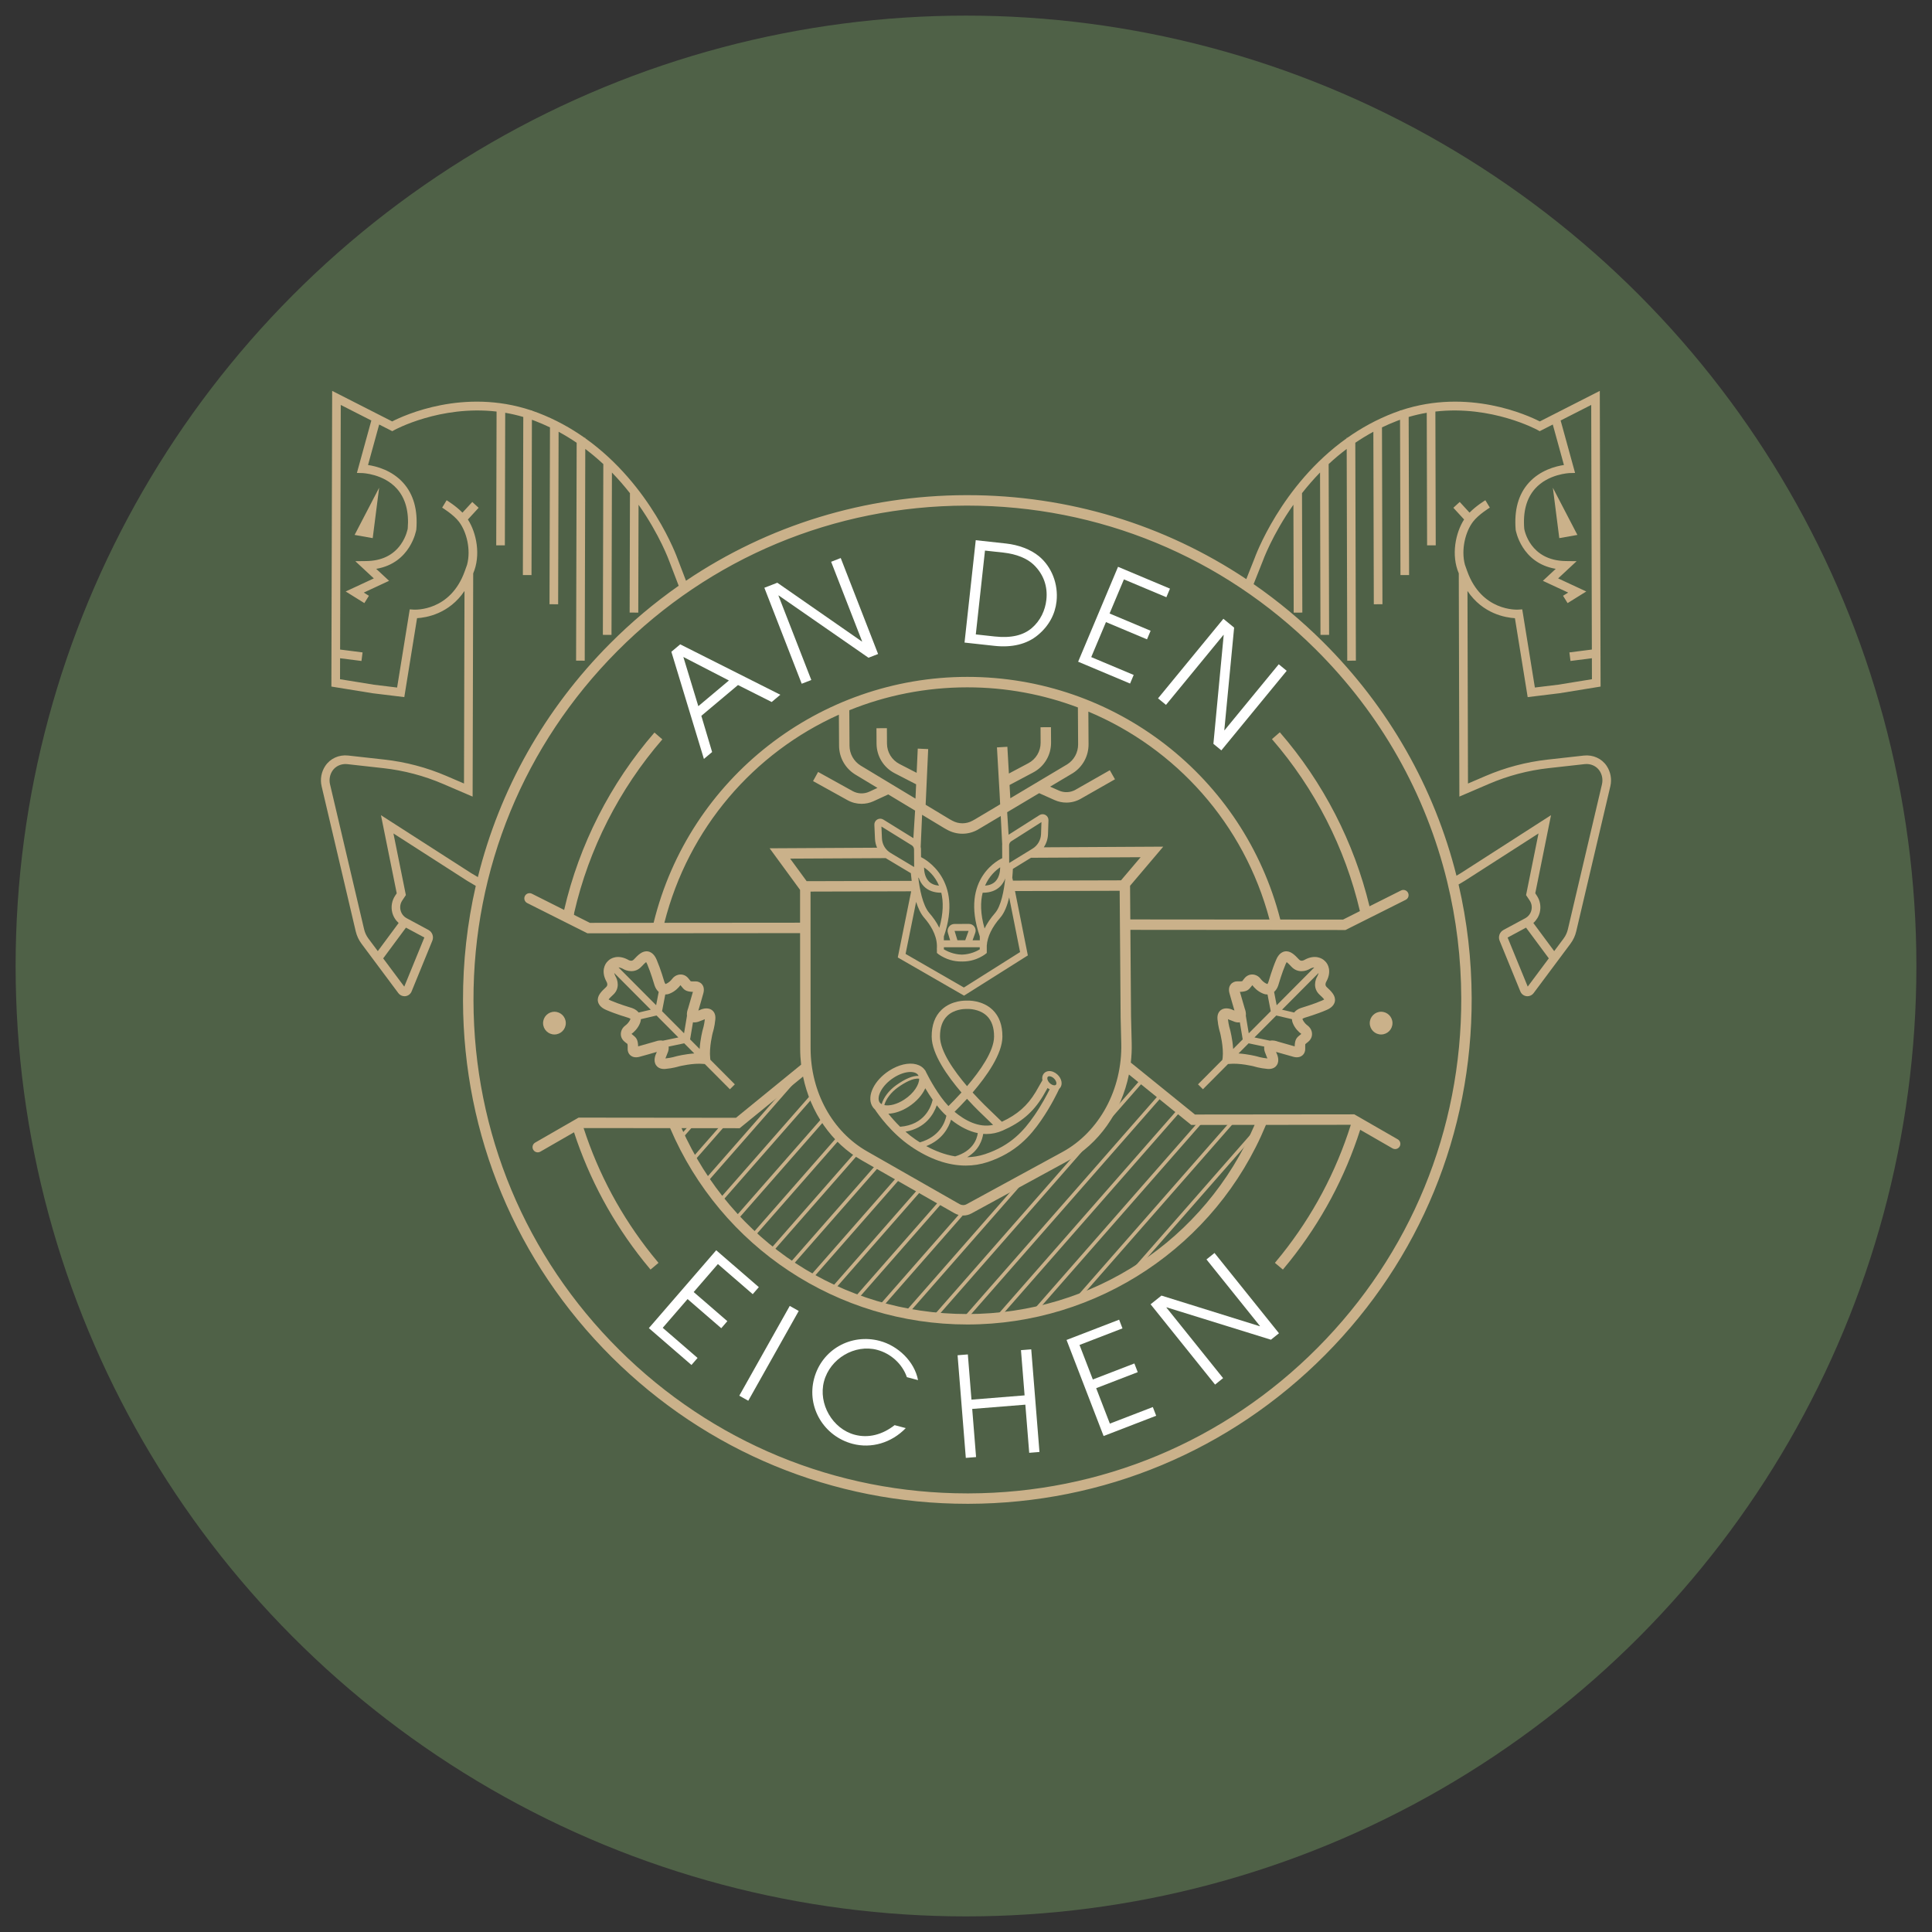 <?xml version="1.0" encoding="UTF-8"?> <svg xmlns="http://www.w3.org/2000/svg" xmlns:xlink="http://www.w3.org/1999/xlink" id="Ebene_1" viewBox="0 0 1712.13 1712.13"><rect x="0" y="0" width="1712.13" height="1712.13" fill="#333333" stroke="none"/><defs><style>.cls-1{clip-path:url(#clippath);}.cls-2{fill:none;}.cls-2,.cls-3,.cls-4,.cls-5{stroke-width:0px;}.cls-6{clip-path:url(#clippath-1);}.cls-7{clip-path:url(#clippath-3);}.cls-8{clip-path:url(#clippath-2);}.cls-3{fill:#4f6147;}.cls-4{fill:#cab18a;}.cls-5{fill:#fff;}</style><clipPath id="clippath"><circle class="cls-2" cx="856.07" cy="856.07" r="842.23"></circle></clipPath><clipPath id="clippath-1"><rect class="cls-2" y="29" width="1712.13" height="1712.13"></rect></clipPath><clipPath id="clippath-2"><path class="cls-2" d="M715.31,948.03l-59.18,49.52h-61.07c42.49,101.4,142.67,172.63,259.49,172.63s217.79-71.8,259.99-173.84h-57.57l-58.68-49.1c-4.49,35.21-24.27,66.22-53.55,82.18l-84.95,46.29c-3.38,1.84-7.34,1.8-10.7-.11l-82.04-46.8c-28.98-16.54-48.23-48.17-51.72-83.75l-.03,2.99Z"></path></clipPath><clipPath id="clippath-3"><rect class="cls-2" y="29" width="1712.13" height="1712.13"></rect></clipPath></defs><g class="cls-1"><rect class="cls-3" x="-1.26" y="-29.2" width="1712.13" height="1770.33"></rect><path class="cls-5" d="M683.86,622.11l-29.85-15.03-32.49,27.28,9.55,32.08-7.27,6.11-28.84-94.96,7.84-6.58,88.72,44.67-7.65,6.43ZM605.58,582.2l13.27,43.61,27.11-22.76-40.38-20.85Z"></path><polygon class="cls-5" points="769.65 582.89 690.09 527.71 689.85 527.8 718.98 602.61 710.47 605.92 677.37 520.88 688.86 516.41 763.78 568.49 764.01 568.41 736.55 497.85 745.05 494.53 778.16 579.57 769.65 582.89"></polygon><g class="cls-6"><path class="cls-5" d="M854.76,569.44l9.94-90.72,26.85,2.94c10.91,1.19,21.65,5.1,29.16,11.26,11.37,9.43,17.26,24.72,15.59,40.04-1.24,11.28-6.72,21.72-16.54,29.83-9.84,8.23-23.19,11.23-38.52,9.55l-26.48-2.9ZM881.41,564.04c15.08,1.65,25.56-1.17,32.95-7.43,7.67-6.6,11.89-15.69,12.93-25.14,1.29-11.77-2.49-22.6-11.24-31.01-5.84-5.6-15.21-9.48-26.86-10.76l-16.3-1.78-8.14,74.29,16.67,1.83Z"></path><polygon class="cls-5" points="955.44 586.4 990.8 502.3 1036.83 521.65 1033.63 529.26 996.01 513.45 983.3 543.68 1019.67 558.97 1016.47 566.58 980.1 551.29 967.05 582.32 1004.67 598.14 1001.47 605.76 955.44 586.4"></polygon><polygon class="cls-5" points="1075.31 659.18 1084.43 562.79 1084.24 562.64 1033.29 624.66 1026.24 618.88 1084.15 548.37 1093.68 556.19 1084.98 647.02 1085.17 647.17 1133.22 588.67 1140.27 594.46 1082.36 664.97 1075.31 659.18"></polygon><polygon class="cls-5" points="575.01 1176.98 634.7 1107.98 672.47 1140.65 667.06 1146.89 636.2 1120.19 614.74 1145 644.58 1170.81 639.17 1177.06 609.33 1151.24 587.31 1176.7 618.18 1203.4 612.77 1209.65 575.01 1176.98"></polygon><rect class="cls-5" x="635.86" y="1194.75" width="91.27" height="9.13" transform="translate(-697.91 1205.74) rotate(-60.66)"></rect><path class="cls-5" d="M802.69,1265.58c-12.65,13.1-30.49,18.33-47.17,13.92-25.15-6.65-40.86-32.11-34.08-57.74,6.85-25.87,32.7-40.19,58.09-33.48,16.33,4.32,30.88,18.25,34.03,34.77l-9.89-2.62c-4.11-11.93-14.45-21.05-26.38-24.2-19.67-5.2-41.68,7.59-47.07,27.98-5.24,19.79,7.5,42.03,27.28,47.27,12.04,3.19,24.49-.02,35.29-8.52l9.9,2.62Z"></path><polygon class="cls-5" points="912.08 1287.47 908.66 1244.81 861.57 1248.59 864.99 1291.25 855.9 1291.98 848.6 1201.01 857.7 1200.28 860.91 1240.36 907.99 1236.58 904.78 1196.5 913.88 1195.78 921.17 1286.74 912.08 1287.47"></polygon><polygon class="cls-5" points="978.01 1272.6 945.17 1187.46 991.77 1169.49 994.74 1177.2 956.66 1191.89 968.46 1222.49 1005.28 1208.29 1008.25 1216 971.43 1230.2 983.55 1261.6 1021.63 1246.92 1024.6 1254.63 978.01 1272.6"></polygon><polygon class="cls-5" points="1126.31 1187.25 1033.83 1158.55 1033.64 1158.7 1083.9 1221.3 1076.79 1227.01 1019.65 1155.86 1029.27 1148.14 1116.38 1175.29 1116.58 1175.13 1069.17 1116.1 1076.29 1110.38 1133.42 1181.53 1126.31 1187.25"></polygon></g><g class="cls-8"><line class="cls-4" x1="1355.14" y1="790" x2="739.4" y2="1492.42"></line><rect class="cls-4" x="580.22" y="1139.67" width="934.1" height="3.08" transform="translate(-501.24 1176.45) rotate(-48.76)"></rect><line class="cls-4" x1="1341.08" y1="774.06" x2="725.33" y2="1476.48"></line><rect class="cls-4" x="566.16" y="1123.73" width="934.1" height="3.08" transform="translate(-494.05 1160.44) rotate(-48.76)"></rect><line class="cls-4" x1="1327.02" y1="758.12" x2="711.27" y2="1460.54"></line><rect class="cls-4" x="552.09" y="1107.79" width="934.1" height="3.08" transform="translate(-486.86 1144.43) rotate(-48.76)"></rect><line class="cls-4" x1="1312.95" y1="742.18" x2="697.21" y2="1444.6"></line><rect class="cls-4" x="538.03" y="1091.85" width="934.1" height="3.08" transform="translate(-479.66 1128.42) rotate(-48.76)"></rect><line class="cls-4" x1="1298.89" y1="726.24" x2="683.14" y2="1428.66"></line><rect class="cls-4" x="523.97" y="1075.91" width="934.1" height="3.08" transform="translate(-472.47 1112.41) rotate(-48.76)"></rect><line class="cls-4" x1="1284.83" y1="710.3" x2="669.08" y2="1412.72"></line><rect class="cls-4" x="509.9" y="1059.97" width="934.1" height="3.08" transform="translate(-465.28 1096.41) rotate(-48.76)"></rect><line class="cls-4" x1="1270.76" y1="694.36" x2="655.02" y2="1396.78"></line><rect class="cls-4" x="495.84" y="1044.03" width="934.1" height="3.08" transform="translate(-458.08 1080.4) rotate(-48.76)"></rect><line class="cls-4" x1="1256.7" y1="678.42" x2="640.95" y2="1380.84"></line><rect class="cls-4" x="481.78" y="1028.09" width="934.1" height="3.08" transform="translate(-450.89 1064.39) rotate(-48.76)"></rect><line class="cls-4" x1="1242.64" y1="662.48" x2="626.89" y2="1364.91"></line><rect class="cls-4" x="467.71" y="1012.15" width="934.1" height="3.08" transform="translate(-443.7 1048.38) rotate(-48.76)"></rect><line class="cls-4" x1="1228.57" y1="646.55" x2="612.83" y2="1348.97"></line><rect class="cls-4" x="453.65" y="996.21" width="934.1" height="3.08" transform="translate(-436.51 1032.38) rotate(-48.76)"></rect><line class="cls-4" x1="1214.51" y1="630.61" x2="598.76" y2="1333.03"></line><rect class="cls-4" x="439.59" y="980.28" width="934.1" height="3.08" transform="translate(-429.31 1016.37) rotate(-48.76)"></rect><line class="cls-4" x1="1200.44" y1="614.67" x2="584.7" y2="1317.09"></line><rect class="cls-4" x="425.52" y="964.34" width="934.1" height="3.08" transform="translate(-422.12 1000.36) rotate(-48.76)"></rect><line class="cls-4" x1="1186.38" y1="598.73" x2="570.64" y2="1301.15"></line><rect class="cls-4" x="411.46" y="948.4" width="934.1" height="3.08" transform="translate(-414.93 984.35) rotate(-48.76)"></rect><line class="cls-4" x1="1172.32" y1="582.79" x2="556.57" y2="1285.21"></line><rect class="cls-4" x="397.4" y="932.46" width="934.1" height="3.08" transform="translate(-407.74 968.35) rotate(-48.76)"></rect><line class="cls-4" x1="1158.25" y1="566.85" x2="542.51" y2="1269.27"></line><rect class="cls-4" x="383.33" y="916.52" width="934.1" height="3.08" transform="translate(-400.54 952.34) rotate(-48.76)"></rect><line class="cls-4" x1="1144.19" y1="550.91" x2="528.45" y2="1253.33"></line><rect class="cls-4" x="369.27" y="900.58" width="934.1" height="3.08" transform="translate(-393.35 936.33) rotate(-48.76)"></rect><line class="cls-4" x1="1130.13" y1="534.97" x2="514.38" y2="1237.39"></line><rect class="cls-4" x="355.21" y="884.64" width="934.1" height="3.08" transform="translate(-386.16 920.33) rotate(-48.76)"></rect><line class="cls-4" x1="1116.06" y1="519.03" x2="500.32" y2="1221.46"></line><rect class="cls-4" x="341.14" y="868.7" width="934.1" height="3.08" transform="translate(-378.96 904.33) rotate(-48.76)"></rect><line class="cls-4" x1="1102" y1="503.1" x2="486.25" y2="1205.52"></line><rect class="cls-4" x="327.08" y="852.76" width="934.1" height="3.08" transform="translate(-371.77 888.32) rotate(-48.76)"></rect><line class="cls-4" x1="1087.94" y1="487.16" x2="472.19" y2="1189.58"></line><rect class="cls-4" x="313.01" y="836.83" width="934.1" height="3.08" transform="translate(-364.58 872.31) rotate(-48.76)"></rect><line class="cls-4" x1="1073.87" y1="471.22" x2="458.13" y2="1173.64"></line><rect class="cls-4" x="298.95" y="820.89" width="934.1" height="3.08" transform="translate(-357.39 856.3) rotate(-48.76)"></rect><line class="cls-4" x1="1059.81" y1="455.28" x2="444.06" y2="1157.7"></line><rect class="cls-4" x="284.89" y="804.95" width="934.1" height="3.08" transform="translate(-350.19 840.3) rotate(-48.76)"></rect><line class="cls-4" x1="1045.75" y1="439.34" x2="430" y2="1141.76"></line><rect class="cls-4" x="270.82" y="789.01" width="934.1" height="3.08" transform="translate(-343 824.29) rotate(-48.76)"></rect><line class="cls-4" x1="1031.68" y1="423.4" x2="415.94" y2="1125.82"></line><rect class="cls-4" x="256.76" y="773.07" width="934.1" height="3.08" transform="translate(-335.81 808.28) rotate(-48.76)"></rect><line class="cls-4" x1="1017.62" y1="407.46" x2="401.87" y2="1109.88"></line><rect class="cls-4" x="242.7" y="757.13" width="934.1" height="3.08" transform="translate(-328.62 792.27) rotate(-48.76)"></rect><line class="cls-4" x1="1003.55" y1="391.52" x2="387.81" y2="1093.94"></line><rect class="cls-4" x="228.63" y="741.19" width="934.1" height="3.08" transform="translate(-321.42 776.27) rotate(-48.76)"></rect><line class="cls-4" x1="989.49" y1="375.58" x2="373.75" y2="1078.01"></line><rect class="cls-4" x="214.57" y="725.25" width="934.1" height="3.08" transform="translate(-314.23 760.26) rotate(-48.76)"></rect><line class="cls-4" x1="975.43" y1="359.65" x2="359.68" y2="1062.07"></line><rect class="cls-4" x="200.51" y="709.31" width="934.1" height="3.08" transform="translate(-307.04 744.25) rotate(-48.76)"></rect><line class="cls-4" x1="961.36" y1="343.71" x2="345.62" y2="1046.13"></line><rect class="cls-4" x="186.44" y="693.38" width="934.1" height="3.08" transform="translate(-299.84 728.24) rotate(-48.76)"></rect></g><g class="cls-7"><path class="cls-4" d="M1423.85,678.77c-4.38-6.58-12.14-10.08-20.28-9.19l-32.03,3.57c-18.99,2.12-37.51,7.01-55.07,14.54l-15.55,6.68-.45-170.65c13.62,20.35,33.94,23.64,42.05,24.12l11.3,69.95,28.16-3.44,36.45-5.91-.69-262.04-53.17,27.07c-10.56-5.41-63.39-29.74-123.11-9.83h-.77s0,.26,0,.26c-1.81.61-3.63,1.27-5.45,1.96-15.34,5.88-29.04,13.5-41.21,22.1h-.62s0,.44,0,.44c-58.52,41.68-81.45,105.84-81.67,106.49l-7.28,18.33c-72.65-48.43-157.92-74.42-247.16-74.42-.4,0-.81,0-1.21,0-89.75.23-175.4,26.74-248.16,75.85l-7.51-19.6c-.27-.78-23.2-64.97-81.73-106.65v-.44s-.62,0-.62,0c-12.17-8.6-25.87-16.22-41.21-22.1-1.82-.7-3.64-1.35-5.45-1.96v-.26h-.77c-59.73-19.92-112.55,4.42-123.11,9.82l-53.17-27.07-.69,262.04,36.61,5.93,28.01,3.41,11.3-69.95c8.12-.48,28.43-3.78,42.05-24.12l-.45,170.64-15.55-6.68c-17.55-7.53-36.08-12.43-55.06-14.54l-32.03-3.57c-8.16-.91-15.9,2.62-20.28,9.19-3.52,5.28-4.7,11.85-3.25,18.02l30.21,128.51c.95,4.03,2.68,7.75,5.15,11.06l32.66,43.8c1.29,1.72,3.31,2.72,5.43,2.72.28,0,.57-.02.85-.05,2.42-.31,4.49-1.9,5.42-4.16l18.38-44.97c1.48-3.61,0-7.72-3.43-9.56l-19.25-10.37c-2.75-1.49-4.69-3.98-5.45-7.02-.76-3.04-.22-6.15,1.52-8.75l3.17-4.76-11.02-54.62,65.15,41.84,7.82,4.65c-7.56,33.01-11.41,67.11-11.31,101.81.31,119.38,47.1,231.49,131.73,315.69,84.35,83.91,196.23,130.08,315.17,130.08.4,0,.81,0,1.21,0,119.38-.31,231.49-47.1,315.69-131.74,84.19-84.63,130.39-196.99,130.07-316.37-.09-34.34-4.03-68.08-11.61-100.73l5.8-3.45,65.04-41.77-11.02,54.62,3.17,4.76c1.74,2.61,2.28,5.71,1.52,8.75-.76,3.04-2.69,5.53-5.45,7.02l-19.25,10.37c-3.43,1.85-4.9,5.96-3.43,9.56l18.39,44.97c.92,2.26,3,3.85,5.42,4.16.29.04.57.05.85.05,2.12,0,4.15-1,5.43-2.72l32.67-43.8c2.47-3.31,4.21-7.03,5.15-11.06l30.21-128.51c1.45-6.18.27-12.75-3.25-18.02M358.26,874.35l-18.68-25.04,20.18-27.24,16.3,8.74-17.8,43.54ZM417.85,773.96l-80.24-51.54,13.97,69.22-1.41,2.11c-2.9,4.36-3.84,9.77-2.57,14.84.91,3.65,2.92,6.9,5.68,9.37l-18.47,24.93-8.29-11.11c-1.84-2.47-3.13-5.24-3.84-8.23l-30.21-128.51c-.97-4.12-.18-8.51,2.17-12.03,2.75-4.12,7.9-6.42,13.07-5.84l32.03,3.57c18.24,2.03,36.04,6.73,52.9,13.97l26.19,11.24.52-197.81c6.92-16.18,2.95-35.81-4.7-47.78l9.51-10.36-5.63-5.17-8.7,9.47c-5.87-6.01-13.65-10.75-14.03-10.98l-3.96,6.54c.1.06,10.02,6.12,14.88,12.48,6.79,8.9,10.77,24.7,7.2,38.13l-2,5.6c-12.76,35.81-44.03,34.25-45.32,34.17l-3.48-.24-11.2,69.29-20.56-2.5-30.02-4.87.05-18.59,18.95,2.42.97-7.59-19.9-2.54.57-216.78,27.1,13.8-12.79,46.46,4.87.14c.19,0,18.8.68,30.56,13.83,7.61,8.51,10.84,20.48,9.62,35.32-.01.07-1.15,7.09-6.25,14.24-6.8,9.52-17.11,14.43-30.64,14.58l-9.56.11,16.39,15.25-24.93,11.59,16.55,10.3,4.04-6.49-4.55-2.83,22.42-10.42-11.41-10.62c30.57-5.13,35.45-34.23,35.54-34.8,1.43-17.32-2.46-31.24-11.58-41.39-10.14-11.29-23.99-14.76-31.21-15.83l9.88-35.88,11.61,5.91,1.78-.99c.48-.27,40.64-22.17,90.65-16.41l-.31,118.55,7.65.02.31-117.48c5.26.9,10.61,2.12,16.02,3.71l-.37,140.11,7.65.02.36-137.64c.91.33,1.82.66,2.74,1.01,4.58,1.75,8.99,3.68,13.27,5.73l-.41,156.73,7.65.02.4-152.86c5.6,3.03,10.94,6.29,16.01,9.74l-.51,193.09,7.65.02.49-187.63c5.69,4.3,11.02,8.8,15.99,13.43l-.4,151.32,7.65.02.38-143.87c5.88,6.05,11.2,12.22,15.98,18.31l-.28,105.81,7.65.02.25-95.58c18.96,26.92,27.17,49.84,27.35,50.35l8.21,21.44c-21.61,15.15-42.04,32.32-61.05,51.42-57.79,58.09-97.67,129.25-116.91,206.77l-5.65-3.36ZM1167.58,1194.43c-82.45,82.89-192.24,128.7-309.15,129.01-.4,0-.78,0-1.18,0-116.46,0-226.04-45.22-308.64-127.38-82.89-82.45-128.7-192.24-129.01-309.15-.31-116.91,44.93-226.94,127.38-309.83,82.45-82.89,192.24-128.7,309.15-129.01.4,0,.78,0,1.18,0,116.46,0,226.04,45.21,308.64,127.38,57.81,57.51,97.58,128.31,116.46,205.56l-.04.02.08.14c8.17,33.46,12.42,68.12,12.51,103.43.31,116.91-44.93,226.94-127.38,309.83M1353.87,874.34l-17.83-43.48,16.33-8.8,20.18,27.23-18.68,25.04ZM1419.65,695.04l-30.21,128.51c-.7,3-2,5.77-3.83,8.23l-8.29,11.11-18.47-24.93c2.76-2.47,4.77-5.72,5.68-9.37,1.27-5.08.33-10.49-2.57-14.84l-1.41-2.12,13.96-69.22-80.13,51.47-3.66,2.18c-19.54-77.82-59.9-149.13-118.25-207.17-19.17-19.07-39.76-36.18-61.53-51.25l7.97-20.07c.16-.45,8.34-23.36,27.31-50.29l.25,95.62,7.65-.02-.28-105.85c4.78-6.08,10.1-12.25,15.98-18.3l.38,143.9,7.65-.02-.4-151.35c4.97-4.63,10.3-9.13,15.99-13.42l.49,187.65,7.65-.02-.51-193.11c5.06-3.44,10.4-6.7,16-9.73l.4,152.86,7.65-.02-.41-156.73c4.28-2.05,8.7-3.98,13.27-5.73.91-.35,1.83-.68,2.74-1.01l.36,137.64,7.65-.02-.37-140.11c5.41-1.59,10.76-2.82,16.02-3.71l.31,117.48,7.65-.02-.31-118.55c50.01-5.76,90.17,16.14,90.66,16.41l1.78.99,11.6-5.91,9.88,35.88c-7.22,1.07-21.08,4.55-31.22,15.84-9.11,10.14-13.01,24.06-11.54,41.65.05.32,4.94,29.41,35.51,34.53l-11.41,10.62,22.42,10.42-4.55,2.83,4.04,6.49,16.55-10.3-24.93-11.59,16.38-15.25-9.55-.11c-31.93-.37-36.71-27.67-36.86-28.55-1.25-15.11,1.98-27.08,9.59-35.59,11.76-13.14,30.38-13.82,30.56-13.83l4.89-.12-12.8-46.48,27.1-13.8.57,216.78-19.9,2.54.97,7.59,18.95-2.42.05,18.59-29.86,4.84-20.71,2.52-10.64-65.85-.57-3.42-3.46.22c-1.32.09-32.56,1.64-45.33-34.17l-1.99-5.58c-3.58-13.44.4-29.25,7.19-38.15,4.86-6.37,14.78-12.42,14.88-12.48l-3.96-6.54c-.39.23-8.16,4.97-14.03,10.98l-8.7-9.47-5.63,5.17,9.51,10.35c-7.65,11.97-11.61,31.6-4.7,47.78l.52,197.81,26.19-11.24c16.86-7.24,34.66-11.94,52.9-13.97l32.03-3.57c5.17-.59,10.31,1.71,13.07,5.84,2.35,3.52,3.14,7.91,2.17,12.03"></path><polygon class="cls-4" points="1381.84 476.89 1397.88 474.05 1376.14 432.24 1381.84 476.89"></polygon><polygon class="cls-4" points="335.99 432.24 314.25 474.05 330.29 476.89 335.99 432.24"></polygon><path class="cls-4" d="M1213.87,906.68c0,5.56,4.51,10.07,10.07,10.07s10.07-4.51,10.07-10.07-4.51-10.07-10.07-10.07-10.07,4.51-10.07,10.07"></path><path class="cls-4" d="M501.41,906.68c0-5.56-4.51-10.07-10.07-10.07s-10.07,4.51-10.07,10.07,4.51,10.07,10.07,10.07,10.07-4.51,10.07-10.07"></path><path class="cls-4" d="M1215.21,812.73l30.53-15.33c2.28-1.14,3.2-3.92,2.06-6.21-1.15-2.28-3.93-3.2-6.21-2.06l-27.95,14.03c-13.64-56.69-41.05-109.93-79.46-154.21l-6.98,6.06c37.91,43.71,64.84,96.38,77.95,152.41l-14.97,7.52-55.6-.04h.02c-32.42-126.62-146.46-215.05-277.33-215.05s-246.61,89.55-278.04,217.93l-56.47.05-14.11-7.09.21-1.92c12.97-56.47,39.98-109.58,78.11-153.6l-6.99-6.05c-39.03,45.06-66.7,99.41-80.04,157.2l-28.59-14.36c-2.28-1.14-5.06-.23-6.21,2.06-1.14,2.28-.22,5.06,2.06,6.21l53.37,26.8,188.46-.15v76.51s.06,25.79.06,25.79c.01,4.82.31,9.58.86,14.27l-57.73,47.08-139.48-.15-38.5,22.15c-2.21,1.28-2.97,4.1-1.7,6.32.85,1.49,2.41,2.32,4.01,2.32.78,0,1.58-.2,2.3-.62l29.83-17.17c13.56,41.44,34.26,79.79,61.62,114.13,2.03,2.54,4.09,5.06,6.18,7.54l7.07-5.95c-2.04-2.42-4.04-4.88-6.02-7.35-26.87-33.71-47.14-71.4-60.35-112.12l76.68.08c45.11,105.73,148.4,173.99,263.4,173.99s220.14-69.34,264.61-176.88l75.21-.08c-13.17,41.82-33.75,80.49-61.25,115-1.98,2.48-3.98,4.93-6.02,7.35l7.07,5.95c2.09-2.49,4.15-5,6.18-7.54,27.86-34.96,48.79-74.07,62.33-116.35l28.68,16.5c.73.42,1.52.62,2.3.62,1.6,0,3.16-.83,4.01-2.32,1.27-2.21.51-5.04-1.7-6.32l-38.5-22.15-141.23.15-56.53-45.75c-.1-.08-.21-.14-.32-.21.66-5.7.94-11.5.79-17.36l-.58-23.6-.58-76.73,190.62.15,21-10.54,1.85-.93ZM955.23,626.94l.19,32.68c.04,7.21-3.56,13.84-9.52,17.65l-50.56,30.15-.67-11.76,20.99-11.14c9.8-5.2,15.84-15.32,15.78-26.41l-.08-13.68-9.25.05.08,13.68c.04,7.64-4.12,14.61-10.87,18.19l-17.24,9.15-1.36-23.7-9.23.53,2.4,41.9.44,8.56-22.17,13.22-2.32,1.28c-5.62,3.09-12.33,3.08-17.95-.02l-2.34-1.29-21.25-12.81,2.25-49.34-9.24-.42-.98,21.47-15.21-7.84c-6.79-3.5-11.03-10.42-11.08-18.06l-.08-13.68-9.25.05.08,13.68c.07,11.09,6.23,21.14,16.09,26.22l18.99,9.79-.58,12.7-48.62-29.31c-6.12-3.81-9.8-10.4-9.84-17.61l-.19-31.4c32.43-13.15,67.79-20.31,104.63-20.31,34.26,0,67.32,6.27,97.95,17.83M993.08,900.92l.58,23.68c1.01,40.69-19.46,78.48-52.12,96.28l-84.95,46.29c-1.98,1.07-4.23,1.05-6.19-.07l-82.04-46.8c-30.75-17.54-49.91-52.45-50.01-91.1l-.06-139.08,89.19-.25-11.87,58.62,58.72,33.84,56.54-35.65-11.37-57.03,92.74-.25.85,111.52ZM834.17,791.13s0,0,0,0c1.89,7.89,1.94,18.07-1.75,31.07-2.48-5.08-5.73-9.5-8.77-12.97-6.13-7.01-8.77-22.12-9.86-31.48l.44.27c.9,2.58,2.3,5.16,4.44,7.36,3.73,3.83,8.93,5.76,15.49,5.76M818.87,768.75c3.77,2.47,9.62,7.45,13.27,16.11-3.83-.33-6.86-1.57-9.01-3.76-3.5-3.57-4.2-8.96-4.26-12.35M868.24,839.45c-.01.63,0,1.26.02,1.89-2.52,1.51-8.41,4.49-15.82,4.64-7.5-.12-13.46-3.15-15.97-4.66v-1.87h31.77ZM845.96,824.99l12.39-.03-2.95,8.26h-6.94l-2.5-8.22ZM851.65,852.08c.25,0,.49-.02.74-.02.25,0,.49.02.74.02,6.18,0,13.16-1.64,20.19-6.57l-.06-.08,1.21-.88v-6.58c.57-7.89,4.64-16.35,11.92-24.68,3.78-4.32,6.28-11.04,7.95-17.98l9.65,48.41-49.81,31.41-51.66-29.77,9.34-46.12c1.73,5.43,4.04,10.5,7.14,14.05,5.12,5.86,10.98,14.67,11.29,24.52v1.55c-.01.39-.01.79-.04,1.19-.03.36-.04.62-.04.79h.08v3.2l1.21.88-.06.08c7.04,4.92,14.01,6.57,20.19,6.57M886.54,785.38c2.04-2.09,3.4-4.52,4.3-6.97-1.05,10.5-3.62,24.56-9.1,30.83-3.91,4.47-6.98,9.02-9.22,13.58-3.82-13.23-3.72-23.63-1.7-31.69.07,0,.15,0,.22,0,6.56,0,11.75-1.93,15.49-5.76M872.94,784.87c3.69-8.53,9.49-13.62,13.43-16.28-.04,3.38-.71,8.88-4.26,12.5-2.18,2.22-5.26,3.47-9.17,3.78M810.02,752.76l.09,15.6-20.83-12.46c-4.58-2.74-7.46-7.55-7.7-12.89l-.47-10.55,26.85,16.63c1.28.79,2.04,2.16,2.05,3.66M784.96,760.46c.38.26.76.5,1.15.74l21.08,12.61c.15,1.8.39,4.15.74,6.82l-93.08.26-14.62-19.98,84.73-.45ZM993.43,780.15l-95.78.26-.43-2.14-.17.03c.34-3.67.49-6.63.55-8.29l16.05-9.86,97.16-.49-17.38,20.5ZM922.57,739.09c-.18,5.33-3,10.18-7.54,12.98l-20.69,12.7-.09-15.6c0-1.5.74-2.88,2.01-3.69l26.66-16.94-.35,10.55ZM888.14,747.92h.02c-.05.42-.08.85-.07,1.28l.07,11.33c-.9.39-37.98,16.96-19.86,69.34v3.4h-6.39l2.36-6.61c.65-1.81.38-3.82-.73-5.39-1.1-1.57-2.85-2.49-4.84-2.5l-12.83.04c-1.95,0-3.74.91-4.91,2.48-1.16,1.57-1.5,3.55-.94,5.42l1.99,6.56h-5.56v-3.4c17.4-50.26-16.66-68.55-20.24-70.3l-.04-6.85c0-.8-.11-1.57-.29-2.33l.03.02,1.25-28.34,19.76,11.91,2.49,1.38c4.22,2.32,8.84,3.49,13.46,3.49s9.21-1.15,13.41-3.46l20.58-12.24,1.27,24.78ZM588.77,817.78c21.3-84.07,79.35-150.68,154.65-184.43l.16,27.53c.06,10.41,5.37,19.9,14.26,25.44l19.77,11.92-7.27,3.36c-4.7,2.17-10.19,1.96-14.72-.54l-30.61-16.96-4.48,8.09,30.61,16.96c3.83,2.12,8.1,3.19,12.38,3.19,3.65,0,7.31-.78,10.69-2.34l12.96-5.98,23.79,14.34-1.54,24.42-26.62-16.49c-1.65-1.02-3.7-1.05-5.38-.07-1.67.98-2.65,2.79-2.56,4.72l.55,12.37c.12,2.78.77,5.47,1.86,7.93l-95.22.52,26.97,36.85v29.08s-120.27.1-120.27.1ZM1055.69,996.93l56.15-.06c-43.82,102.04-143.05,167.62-254.57,167.62s-208.85-64.5-253.31-164.73l51.54.06,56.15-45.78c6.54,31.71,25.29,58.99,52.11,74.29l82.04,46.8c2.42,1.38,5.08,2.07,7.74,2.07s5.12-.64,7.46-1.91l84.95-46.29c28.01-15.26,47.8-43.85,54.49-76.77l55.24,44.7ZM1001.45,785l29.42-34.7-105.88.58c2.28-3.38,3.61-7.37,3.75-11.58l.41-12.38h0c.06-1.94-.94-3.73-2.62-4.69-1.68-.96-3.74-.91-5.37.13l-27.35,17.38-1.26-19.97,28.35-16.87,13.71,6.13c3.31,1.48,6.87,2.22,10.42,2.22,4.38,0,8.76-1.12,12.65-3.33l30.41-17.32-4.58-8.04-30.41,17.32c-4.49,2.56-9.99,2.82-14.71.71l-7.77-3.47,20.14-11.98c8.77-5.6,13.97-15.16,13.91-25.57l-.17-28.95c77.48,32.48,138.03,99.36,160.54,184.28l-123.36-.1-.23-29.8Z"></path><path class="cls-4" d="M1175.43,895.11c1.66-.72,6.7-2.91,7.53-7.75.87-5.07-3.27-8.92-7.26-12.65-1.93-1.79-.69-4.21-.3-4.86l.2-.35c4.61-8.73,1.34-15.21-1.2-17.54l-.3-.3c-2.46-2.65-8.96-5.89-17.67-1.23l-.29.17c-.7.43-3.11,1.67-4.91-.24-3.75-3.98-7.64-8.08-12.68-7.2-4.83.85-7,5.91-7.71,7.57-3.44,8.04-6.56,18.75-6.72,19.31-.23.81-.8,1.86-.92,2.02,0,0-.1,0-.31-.09-3-1.17-4.9-3.45-5.59-4.37-1.4-1.9-3.34-3.23-5.46-3.75-3.44-.84-6.74.32-9.04,3.18l-1.02,1.29c-.43.55-.91,1.17-.83,1.17-.09.03-.41.11-1.47.21h-3.33c-1.66.01-3.99.73-5.54,2.75-1.05,1.37-2.1,3.8-1.1,7.6.79,3,3.52,12.29,4.46,15.5l-.84-.32c-1.83-.9-6.93-2.96-10.9-.3-1.74,1.17-3.73,3.57-3.3,8.33.6,6.73,2.26,11.77,2.27,11.77h0c.03.13,3.35,12.91,2.3,22.52l-.29,1.72-21.56,21.68,4.37,4.35,22.23-22.34.72-.08c9.5-1.07,22.11,2.12,22.15,2.12.22.07,5.28,1.71,12.07,2.28.42.04.82.05,1.2.05,3.97,0,6.05-1.8,7.11-3.39,2.64-3.98.55-9.07-.36-10.9l-.32-.84c3.22.93,12.52,3.61,15.53,4.39,3.81.97,6.24-.08,7.6-1.14,2-1.56,2.71-3.89,2.71-5.55v-3.33c.07-.95.11-1.28.08-1.25.2-.2.77-.66,1.28-1.06l1.28-1.02c2.84-2.32,3.99-5.62,3.13-9.06-.53-2.12-1.87-4.05-3.78-5.45-.93-.68-3.21-2.57-4.4-5.56-.03-.08-.06-.14-.07-.18.33-.35,1.27-.85,2.11-1.09.45-.13,11.14-3.31,19.16-6.8M1133.01,872.52c.03-.1,3.1-10.62,6.31-18.13.37-.86.68-1.41.91-1.77,1.17.83,3.04,2.81,4.24,4.09,5.67,6.02,13.11,3.89,16.45,1.81,1.55-.81,2.79-1.11,3.77-1.16l-33.31,33.49-2.28-11.81c2.74-2.4,3.75-5.86,3.91-6.52M1100.07,878.94c5.04-.43,6.47-1.69,8.98-4.91l.77-.96s.01.02.02.02c1.44,1.95,4.6,5.53,9.67,7.5,1.38.54,2.63.73,3.76.72l2.86,14.82-19.49,19.59-2.59-15.46c.35-2.49-.41-5.03-.95-6.43-.42-1.44-3.15-10.67-4.31-14.88l1.29-.02ZM1090.05,912.4s-1.29-3.93-1.84-9.2c.32.11.65.24.92.38l5.08,1.96c1.83.59,3.33.64,4.54.42l2.53,15.14-8.46,8.5c-.54-8.66-2.59-16.56-2.77-17.21M1113.71,936.12c-.42-.11-7.8-2-16.13-2.56l8.94-8.98,13.87,2.92c-.2,1.25-.13,2.81.51,4.74l1.69,4.36.21.47c.12.23.26.56.38.92-5.27-.53-9.17-1.78-9.47-1.87M1152.26,917c-3.21,2.53-4.46,3.97-4.87,9.01l-.02.19v1.1c-4.22-1.14-13.46-3.82-14.9-4.24-1.52-.58-4.39-1.4-7.06-.8l-13.71-2.89,19.33-19.43,13.86,3.24c.03,1.03.25,2.17.74,3.41,2,5.04,5.59,8.19,7.55,9.62.02,0,.03.02.04.03l-.96.77ZM1153.79,892.99h0c-.82.21-4.55,1.32-6.93,4.31l-10.72-2.51,32.36-32.53c-.16.79-.47,1.72-1.02,2.78-2.05,3.35-4.15,10.8,1.9,16.44,1.28,1.19,3.28,3.05,4.11,4.22-.35.23-.91.55-1.76.92-7.48,3.25-17.96,6.37-17.95,6.37"></path><path class="cls-4" d="M529.89,887.36c.83,4.84,5.88,7.03,7.54,7.75,8.02,3.49,18.71,6.66,19.32,6.84.59.15,1.78.75,1.97.92,0,0,0,.1-.09.31-1.19,2.99-3.48,4.89-4.4,5.56-1.91,1.39-3.25,3.32-3.77,5.44-.86,3.44.28,6.74,3.13,9.06l1.28,1.02c.55.44,1.16.9,1.16.83.03.09.11.42.2,1.48v3.33c-.01,1.66.7,3.99,2.7,5.55,1.36,1.06,3.78,2.11,7.6,1.14,3.01-.77,12.31-3.45,15.53-4.39l-.33.84c-.91,1.83-3,6.92-.36,10.89,1.06,1.59,3.14,3.4,7.11,3.4.38,0,.79-.02,1.2-.05,6.76-.57,11.82-2.2,11.79-2.2.13-.03,12.86-3.29,22.42-2.2l.69.05,22.26,22.37,4.37-4.35-21.68-21.8-.17-1.58c-1.04-9.53,2.24-22.25,2.22-22.25.07-.22,1.74-5.28,2.35-12.05.43-4.77-1.56-7.16-3.3-8.33-3.96-2.66-9.07-.59-10.9.3l-.84.32c.95-3.21,3.68-12.5,4.46-15.51,1-3.8-.05-6.23-1.1-7.6-1.55-2.01-3.87-2.73-5.54-2.74h-3.33c-.93-.09-1.28-.16-1.25-.1-.2-.2-.65-.78-1.05-1.29l-1.01-1.28c-2.3-2.86-5.59-4.02-9.05-3.18-2.12.52-4.06,1.85-5.46,3.74-.68.93-2.59,3.2-5.59,4.37-.08.03-.14.05-.18.07-.35-.33-.85-1.27-1.08-2.11-.13-.45-3.25-11.16-6.69-19.2-.71-1.66-2.88-6.72-7.71-7.57-5.03-.89-8.93,3.22-12.68,7.2-1.81,1.92-4.22.67-4.86.28l-.35-.21c-8.7-4.65-15.2-1.42-17.53,1.1l-.32.32c-2.66,2.45-5.93,8.93-1.32,17.66l.17.3c.42.7,1.66,3.12-.27,4.91-4,3.73-8.14,7.58-7.27,12.65M565.47,927.29v-.9s-.01-.38-.01-.38c-.41-5.04-1.66-6.48-4.87-9.01l-.95-.77s.02-.02.03-.02c1.96-1.43,5.55-4.58,7.55-9.62.49-1.24.7-2.38.74-3.41l13.86-3.24,19.33,19.43-13.7,2.88c-.66-.15-1.33-.21-1.99-.21-2.02,0-3.93.58-5.08,1.01-1.44.42-10.68,3.09-14.9,4.24M598.87,936.2s-3.94,1.26-9.21,1.79c.11-.32.25-.65.39-.92l1.99-5.07c.59-1.82.66-3.31.45-4.51l13.84-2.92,8.95,8.99c-8.34.57-15.79,2.46-16.41,2.63M618.87,905.46l4.38-1.67.45-.2c.28-.14.61-.28.94-.39-.56,5.27-1.83,9.17-1.92,9.48-.12.44-2.15,8.28-2.69,16.93l-8.46-8.51,2.54-15.16c1.25.22,2.82.15,4.77-.48M603,873.1s.02-.03.03-.04l.76.96c2.52,3.22,3.94,4.48,8.98,4.91l1.29.02c-1.17,4.21-3.89,13.44-4.32,14.88-.54,1.4-1.29,3.94-.95,6.42l-2.59,15.46-19.49-19.59,2.86-14.82c1.12.01,2.38-.17,3.76-.72,5.05-1.97,8.22-5.55,9.66-7.5M568.37,856.7c1.2-1.28,3.07-3.26,4.24-4.09.23.35.54.91.91,1.76,3.21,7.5,6.27,17.98,6.27,17.98.2.79,1.22,4.27,3.95,6.67l-2.28,11.81-33.32-33.49c.97.06,2.22.36,3.78,1.17,3.33,2.07,10.77,4.21,16.44-1.81M543.46,881.48c6.05-5.64,3.95-13.09,1.9-16.44-.55-1.07-.86-1.99-1.02-2.78l32.36,32.53-10.72,2.51c-2.38-2.99-6.08-4.1-6.77-4.27-.11-.03-10.61-3.15-18.11-6.41-.85-.37-1.41-.69-1.76-.92.83-1.17,2.83-3.03,4.11-4.22"></path><path class="cls-4" d="M887.84,994.08l-11.14-10.77c-.17-.16-6.76-6.29-14.77-15.14,12.47-14.55,26.28-34.08,26.4-49.39.08-10.22-2.86-18.25-8.73-23.88-9.09-8.72-21.82-8.19-22.16-8.16h-.72c-.54-.02-13.25-.56-22.34,8.16-5.87,5.63-8.81,13.66-8.73,23.88.12,15.31,13.94,34.85,26.4,49.39-4.66,5.15-8.83,9.37-11.54,12.03-9.11-9.66-16.78-24.01-19.55-29.52-.14-.32-.28-.64-.44-.95-.06-.11-.13-.22-.19-.33-.3-.6-.46-.96-.47-.99l-.1.05c-1.75-2.55-4.4-4.36-7.77-5.25-6.81-1.8-15.8.32-24.05,5.66-13.15,8.51-19.83,22.12-15.22,30.98.68,1.31,1.58,2.45,2.66,3.42,2.52,3.8,14.28,20.68,31.84,32.68,16.47,11.26,32.98,16.98,48.63,16.98,6.69,0,13.23-1.05,19.55-3.15,24.93-8.31,37.86-23.31,47.22-36.88,8.96-12.99,14.71-25.1,16.05-28.02.26-.22.51-.47.73-.73,2.57-3.16,1.5-8.43-2.45-12.01-2.27-2.06-5.04-3.14-7.56-2.94-1.79.13-3.35.92-4.4,2.21-1.3,1.59-1.66,3.72-1.21,5.9l-5.99,10.46c-7.37,12.15-16.15,19.9-29.93,26.32M833.03,918.72c-.06-8.07,2.1-14.27,6.41-18.44,6.02-5.81,14.69-6.15,16.68-6.15.24,0,.38,0,.41,0h1.08c.11,0,10.17-.36,16.92,6.15,4.31,4.16,6.47,10.37,6.41,18.44-.1,12.91-12.42,30.33-23.95,43.83-11.53-13.5-23.85-30.93-23.95-43.83M856.98,973.77c7.71,8.48,13.98,14.31,14.64,14.92l8.47,8.19c-12.9,2.78-25.17-4.1-34.17-11.61,2.7-2.65,6.64-6.64,11.06-11.5M846.47,1024.78c-9.36-1.49-18.09-5-25.63-9.11,14.39-5.65,19.88-16.49,21.97-23.4,7.96,6.34,15.93,10.32,23.7,11.9-.77,5.49-4.37,15.87-20.03,20.61M801.27,974.5c-6.19,4.01-12.86,5.82-17.58,4.84,1.36-5.27,6.01-11.4,11.94-15.63,5.99-4.27,13.55-8.55,18.94-7.76.05,5.14-4.59,12.91-13.3,18.55M791.93,955.09c5.09-3.29,10.49-5.11,14.88-5.11,1.17,0,2.26.13,3.26.39,1.76.46,2.99,1.34,3.72,2.57.08.16.16.33.25.52-5.02-.3-11.74,2.46-19.86,8.25-6.39,4.55-11.25,10.98-12.83,16.8-.93-.52-1.65-1.19-2.11-2.06-2.42-4.65,2.19-14.56,12.68-21.35M787.27,986.96c5.65-.21,12.02-2.37,18.01-6.25,6.94-4.5,12.08-10.41,14.71-16.3,1.88,3.19,4.09,6.71,6.54,10.2-1.44,6.34-7.2,22.18-28.83,23.91-4.2-4.12-7.73-8.18-10.43-11.56M802.44,1002.89c17.76-3.07,24.93-15.41,27.73-23.39,2.64,3.36,5.48,6.54,8.45,9.21.02.02.05.04.07.06-1.25,5.89-5.96,18.58-23.49,23.58-1.33-.83-2.61-1.67-3.83-2.51-3.18-2.17-6.16-4.54-8.93-6.96M916.5,988.71c-9.1,13.2-20.67,26.46-43.47,34.06-5.38,1.79-10.71,2.63-15.92,2.75,10.4-6.19,13.38-15.24,14.2-20.68.92.07,1.84.12,2.75.12,4.96,0,9.81-1.02,14.5-3.08,16.39-7.19,27.01-16.24,35.58-30.36l4.2-7.34c.6.46,1.23.84,1.88,1.16-2.5,5.03-7.28,14.04-13.71,23.37M928.51,954.31h0c.26-.31.65-.49,1.19-.53.08,0,.16,0,.23,0,1.21,0,2.68.66,3.9,1.77,2.18,1.98,2.85,4.65,1.98,5.72-.26.31-.65.49-1.19.53-1.17.09-2.83-.58-4.14-1.76-2.19-1.98-2.85-4.66-1.98-5.72"></path></g></g></svg> 